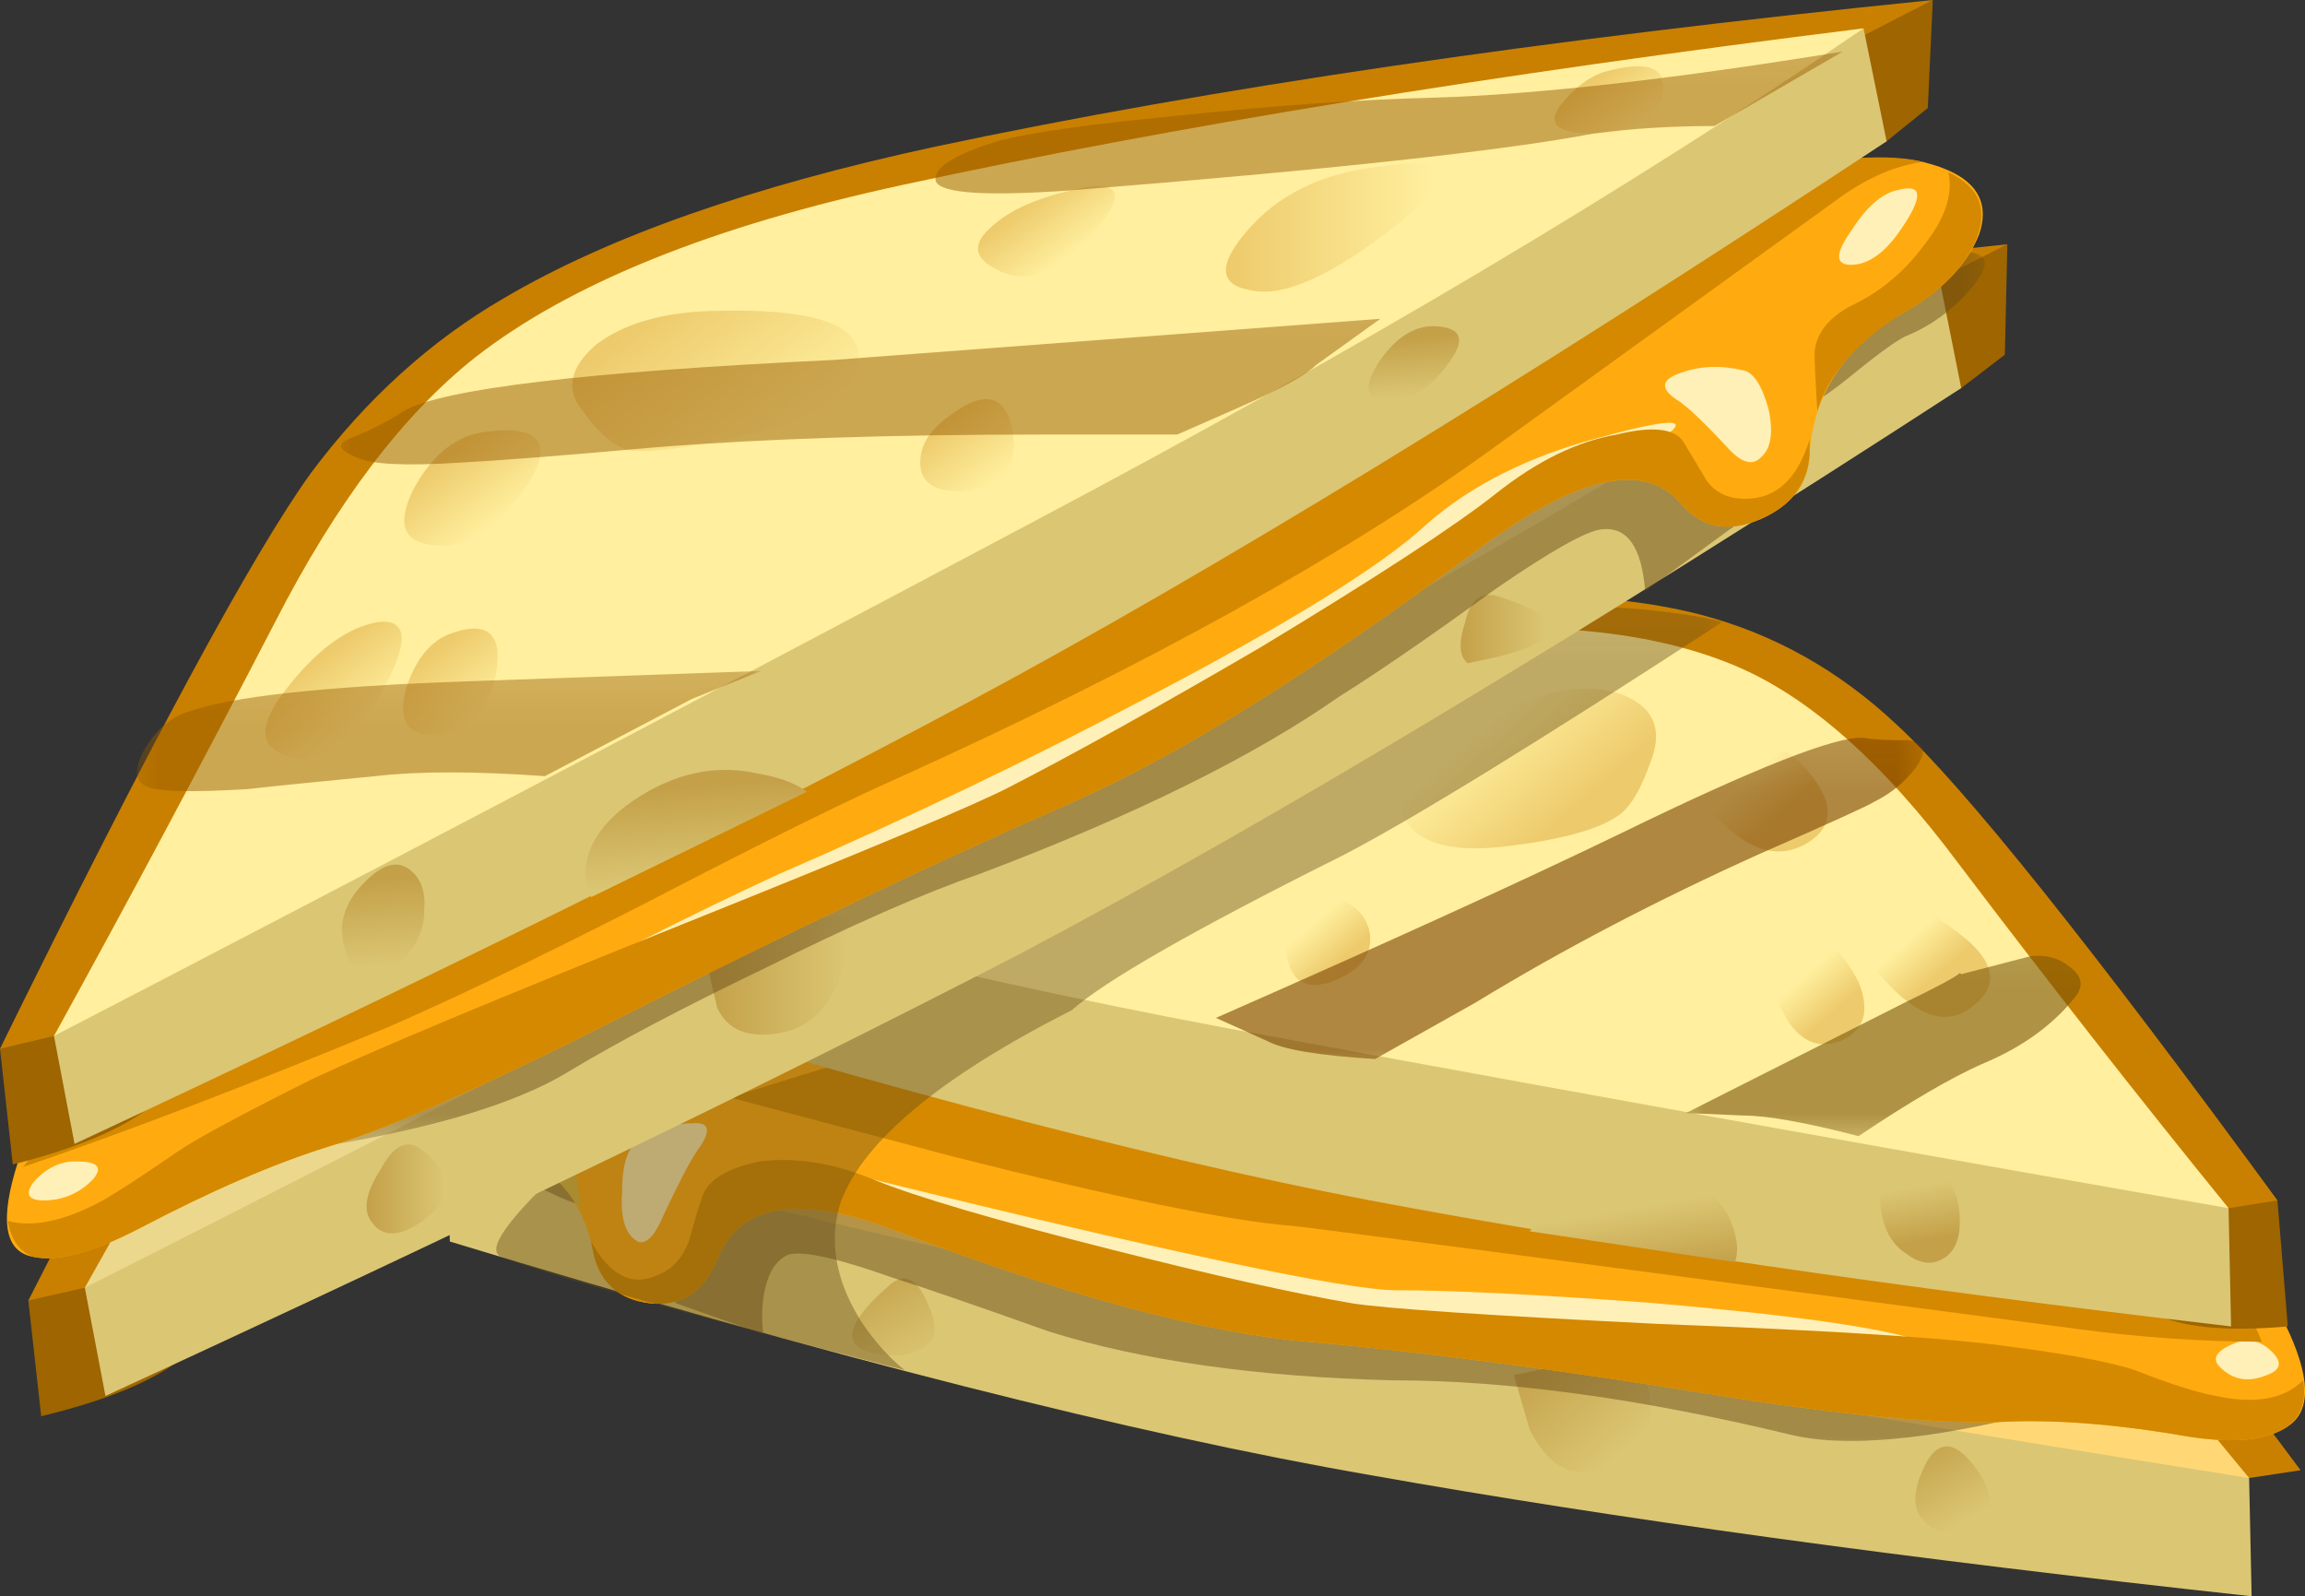 <?xml version="1.0" encoding="UTF-8"?>
<svg version="1.1" viewBox="0 0 44.837 31.05" xml:space="preserve" xmlns="http://www.w3.org/2000/svg">
  <rect x="0" y="0" width="44.837" height="31.05" fill="#333333" stroke="none"/>
  <defs>
    <linearGradient id="aa" x1="43.286" x2="45.035" y1="-17.562" y2="-17.562" gradientTransform="matrix(.412 -.686 -.686 -.412 0 24.84)" gradientUnits="userSpaceOnUse">
      <stop stop-color="#c4a149" offset="0"/>
      <stop stop-color="#dbc674" offset="1"/>
    </linearGradient>
    <linearGradient id="y" x1="39.391" x2="42.048" y1="-5.212" y2="-5.212" gradientTransform="matrix(.527 -.602 -.602 -.527 -0 24.84)" gradientUnits="userSpaceOnUse">
      <stop stop-color="#c4a149" offset="0"/>
      <stop stop-color="#dbc674" offset="1"/>
    </linearGradient>
    <linearGradient id="s" x1="29.767" x2="31.848" y1="-2.838" y2="-2.838" gradientTransform="matrix(.384 -.702 -.702 -.384 2.1e-5 24.84)" gradientUnits="userSpaceOnUse">
      <stop stop-color="#c4a149" offset="0"/>
      <stop stop-color="#dbc674" offset="1"/>
    </linearGradient>
    <clipPath id="av">
      <path d="m6 1.84h26v7h-26v-7z"/>
    </clipPath>
    <mask id="d">
      
        <g clip-path="url(#av)">
          <path d="m6 1.84h26v7h-26v-7z" fill-opacity=".488"/>
        </g>
      
    </mask>
    <clipPath id="al">
      <path d="m6 1.84h26v7h-26v-7z"/>
    </clipPath>
    <clipPath id="ak">
      <path d="m6 2h26v7h-26v-7z"/>
    </clipPath>
    <linearGradient id="aj" x1="-37.334" x2="-34.575" y1="-5.064" y2="-5.064" gradientTransform="matrix(-.761 .246 .697 .615 0 24.84)" gradientUnits="userSpaceOnUse">
      <stop stop-color="#edca6b" offset="0"/>
      <stop stop-color="#ffef9e" offset="1"/>
    </linearGradient>
    <linearGradient id="ai" x1="-40.402" x2="-39.272" y1="-4.104" y2="-4.104" gradientTransform="matrix(-.761 .248 .695 .615 -0 24.84)" gradientUnits="userSpaceOnUse">
      <stop stop-color="#edca6b" offset="0"/>
      <stop stop-color="#ffef9e" offset="1"/>
    </linearGradient>
    <linearGradient id="ah" x1="-45.45" x2="-44.398" y1="-6.21" y2="-6.21" gradientTransform="matrix(-.761 .247 .689 .617 -0 24.84)" gradientUnits="userSpaceOnUse">
      <stop stop-color="#edca6b" offset="0"/>
      <stop stop-color="#ffef9e" offset="1"/>
    </linearGradient>
    <linearGradient id="ag" x1="-44.757" x2="-43.681" y1="-7.716" y2="-7.716" gradientTransform="matrix(-.763 .242 .701 .617 -0 24.84)" gradientUnits="userSpaceOnUse">
      <stop stop-color="#edca6b" offset="0"/>
      <stop stop-color="#ffef9e" offset="1"/>
    </linearGradient>
    <linearGradient id="af" x1="-29.424" x2="-28.033" y1="-9.761" y2="-9.761" gradientTransform="matrix(-.762 .244 .694 .618 0 24.84)" gradientUnits="userSpaceOnUse">
      <stop stop-color="#c2af67" offset="0"/>
      <stop stop-color="#ebd88d" offset="1"/>
    </linearGradient>
    <linearGradient id="ae" x1="-31.365" x2="-30.368" y1="-6.688" y2="-6.688" gradientTransform="matrix(-.763 .241 .695 .619 -1.2207e-6 24.84)" gradientUnits="userSpaceOnUse">
      <stop stop-color="#c2af67" offset="0"/>
      <stop stop-color="#ebd88d" offset="1"/>
    </linearGradient>
    <linearGradient id="ad" x1="-24.758" x2="-23.81" y1="-10.866" y2="-10.866" gradientTransform="matrix(-.759 .253 .691 .613 -9.0149e-5 24.839)" gradientUnits="userSpaceOnUse">
      <stop stop-color="#c2af67" offset="0"/>
      <stop stop-color="#ebd88d" offset="1"/>
    </linearGradient>
    <linearGradient id="ac" x1="-36.373" x2="-35.321" y1="-9.45" y2="-9.45" gradientTransform="matrix(-.761 .247 .7 .614 -0 24.84)" gradientUnits="userSpaceOnUse">
      <stop stop-color="#edca6b" offset="0"/>
      <stop stop-color="#ffef9e" offset="1"/>
    </linearGradient>
    <linearGradient id="ab" x1="-34.617" x2="-33.391" y1="14.062" y2="14.062" gradientTransform="matrix(-.506 .62 .905 .157 1.5993e-5 24.84)" gradientUnits="userSpaceOnUse">
      <stop stop-color="#c4a149" offset="0"/>
      <stop stop-color="#dbc674" offset="1"/>
    </linearGradient>
    <linearGradient id="z" x1="-34.741" x2="-33.163" y1="8.651" y2="8.651" gradientTransform="matrix(-.52 .608 .921 .154 9.2715e-5 24.84)" gradientUnits="userSpaceOnUse">
      <stop stop-color="#c4a149" offset="0"/>
      <stop stop-color="#dbc674" offset="1"/>
    </linearGradient>
    <clipPath id="bk">
      <path d="m7 2.84h20v13h-20v-13z"/>
    </clipPath>
    <mask id="i">
      
        <g clip-path="url(#bk)">
          <path d="m7 2.84h20v13h-20v-13z" fill-opacity=".422"/>
        </g>
      
    </mask>
    <clipPath id="bj">
      <path d="m7 2.84h20v13h-20v-13z"/>
    </clipPath>
    <clipPath id="bi">
      <path d="m7 3h20v13h-20v-13z"/>
    </clipPath>
    <clipPath id="bh">
      <path d="m26 6.84h7v4h-7v-4z"/>
    </clipPath>
    <mask id="h">
      
        <g clip-path="url(#bh)">
          <path d="m26 6.84h7v4h-7v-4z" fill-opacity=".59"/>
        </g>
      
    </mask>
    <clipPath id="bg">
      <path d="m26 6.84h7v4h-7v-4z"/>
    </clipPath>
    <clipPath id="bf">
      <path d="m26 7h7v4h-7v-4z"/>
    </clipPath>
    <clipPath id="be">
      <path d="m18 7.84h12v6h-12v-6z"/>
    </clipPath>
    <mask id="g">
      
        <g clip-path="url(#be)">
          <path d="m18 7.84h12v6h-12v-6z" fill-opacity=".59"/>
        </g>
      
    </mask>
    <clipPath id="bd">
      <path d="m18 7.84h12v6h-12v-6z"/>
    </clipPath>
    <clipPath id="bc">
      <path d="m18 8h12v6h-12v-6z"/>
    </clipPath>
    <clipPath id="bb">
      <path d="m14 12.84h10v5h-10v-5z"/>
    </clipPath>
    <mask id="f">
      
        <g clip-path="url(#bb)">
          <path d="m14 12.84h10v5h-10v-5z" fill-opacity=".59"/>
        </g>
      
    </mask>
    <clipPath id="ba">
      <path d="m14 12.84h10v5h-10v-5z"/>
    </clipPath>
    <clipPath id="az">
      <path d="m14 13h10v5h-10v-5z"/>
    </clipPath>
    <linearGradient id="x" x1="7.15" x2="8.65" y1="23.127" y2="23.127" gradientTransform="matrix(.8 0 0 -.8 -1.2207e-6 24.84)" gradientUnits="userSpaceOnUse">
      <stop stop-color="#c4a149" offset="0"/>
      <stop stop-color="#dbc674" offset="1"/>
    </linearGradient>
    <linearGradient id="w" x1="13.788" x2="16.513" y1="18.964" y2="18.964" gradientTransform="matrix(.8 0 0 -.8 -1.2207e-6 24.84)" gradientUnits="userSpaceOnUse">
      <stop stop-color="#c4a149" offset="0"/>
      <stop stop-color="#dbc674" offset="1"/>
    </linearGradient>
    <linearGradient id="v" x1="28.411" x2="30.086" y1="12.236" y2="12.236" gradientTransform="matrix(.8 0 0 -.8 -1.2207e-6 24.84)" gradientUnits="userSpaceOnUse">
      <stop stop-color="#c4a149" offset="0"/>
      <stop stop-color="#dbc674" offset="1"/>
    </linearGradient>
    <clipPath id="ay">
      <path d="m4 6.84h27v15h-27v-15z"/>
    </clipPath>
    <mask id="e">
      
        <g clip-path="url(#ay)">
          <path d="m4 6.84h27v15h-27v-15z" fill-opacity=".488"/>
        </g>
      
    </mask>
    <clipPath id="ax">
      <path d="m4 6.84h27v15h-27v-15z"/>
    </clipPath>
    <clipPath id="aw">
      <path d="m4 7h27v15h-27v-15z"/>
    </clipPath>
    <linearGradient id="u" x1="12.389" x2="15.894" y1="-6.935" y2="-6.935" gradientTransform="matrix(.474 -.645 -.645 -.474 -0 24.84)" gradientUnits="userSpaceOnUse">
      <stop stop-color="#edca6b" offset="0"/>
      <stop stop-color="#ffef9e" offset="1"/>
    </linearGradient>
    <linearGradient id="t" x1="12.308" x2="13.933" y1="-1.672" y2="-1.672" gradientTransform="matrix(.48 -.64 -.64 -.48 0 24.84)" gradientUnits="userSpaceOnUse">
      <stop stop-color="#edca6b" offset="0"/>
      <stop stop-color="#ffef9e" offset="1"/>
    </linearGradient>
    <linearGradient id="r" x1="13.971" x2="15.526" y1="2.718" y2="2.718" gradientTransform="matrix(.476 -.643 -.643 -.476 8.1176e-5 24.84)" gradientUnits="userSpaceOnUse">
      <stop stop-color="#edca6b" offset="0"/>
      <stop stop-color="#ffef9e" offset="1"/>
    </linearGradient>
    <linearGradient id="q" x1="15.168" x2="16.758" y1=".891" y2=".891" gradientTransform="matrix(.478 -.642 -.642 -.478 -4.2849e-5 24.84)" gradientUnits="userSpaceOnUse">
      <stop stop-color="#edca6b" offset="0"/>
      <stop stop-color="#ffef9e" offset="1"/>
    </linearGradient>
    <linearGradient id="p" x1="23.837" x2="27.862" y1="4.428" y2="4.428" gradientTransform="matrix(.8 0 0 -.8 -1.2207e-6 24.84)" gradientUnits="userSpaceOnUse">
      <stop stop-color="#edca6b" offset="0"/>
      <stop stop-color="#ffef9e" offset="1"/>
    </linearGradient>
    <linearGradient id="o" x1="15.042" x2="16.348" y1="-13.799" y2="-13.799" gradientTransform="matrix(.475 -.644 -.644 -.475 0 24.84)" gradientUnits="userSpaceOnUse">
      <stop stop-color="#edca6b" offset="0"/>
      <stop stop-color="#ffef9e" offset="1"/>
    </linearGradient>
    <linearGradient id="n" x1="19.532" x2="20.802" y1="-24.102" y2="-24.102" gradientTransform="matrix(.472 -.646 -.646 -.472 0 24.84)" gradientUnits="userSpaceOnUse">
      <stop stop-color="#edca6b" offset="0"/>
      <stop stop-color="#ffef9e" offset="1"/>
    </linearGradient>
    <linearGradient id="m" x1="17.6" x2="19.1" y1="-9.831" y2="-9.831" gradientTransform="matrix(.48 -.64 -.64 -.48 -8.1472e-5 24.84)" gradientUnits="userSpaceOnUse">
      <stop stop-color="#edca6b" offset="0"/>
      <stop stop-color="#ffef9e" offset="1"/>
    </linearGradient>
    <linearGradient id="l" x1="17.615" x2="19.294" y1="-6.106" y2="-6.106" gradientTransform="matrix(.06 -.798 -.798 -.06 0 24.84)" gradientUnits="userSpaceOnUse">
      <stop stop-color="#c4a149" offset="0"/>
      <stop stop-color="#dbc674" offset="1"/>
    </linearGradient>
    <linearGradient id="k" x1="16.364" x2="18.22" y1="-12.188" y2="-12.188" gradientTransform="matrix(.065 -.797 -.797 -.065 0 24.84)" gradientUnits="userSpaceOnUse">
      <stop stop-color="#c4a149" offset="0"/>
      <stop stop-color="#dbc674" offset="1"/>
    </linearGradient>
    <linearGradient id="j" x1="8.992" x2="10.122" y1="-26.768" y2="-26.768" gradientTransform="matrix(.071 -.797 -.797 -.071 -0 24.84)" gradientUnits="userSpaceOnUse">
      <stop stop-color="#c4a149" offset="0"/>
      <stop stop-color="#dbc674" offset="1"/>
    </linearGradient>
    <clipPath id="au">
      <path d="m2 11.84h10v3h-10v-3z"/>
    </clipPath>
    <mask id="c">
      
        <g clip-path="url(#au)">
          <path d="m2 11.84h10v3h-10v-3z" fill-opacity=".488"/>
        </g>
      
    </mask>
    <clipPath id="at">
      <path d="m2 11.84h10v3h-10v-3z"/>
    </clipPath>
    <clipPath id="as">
      <path d="m2 12h10v3h-10v-3z"/>
    </clipPath>
    <clipPath id="ar">
      <path d="m5 16.84h17v4h-17v-4z"/>
    </clipPath>
    <mask id="b">
      
        <g clip-path="url(#ar)">
          <path d="m5 16.84h17v4h-17v-4z" fill-opacity=".488"/>
        </g>
      
    </mask>
    <clipPath id="aq">
      <path d="m5 16.84h17v4h-17v-4z"/>
    </clipPath>
    <clipPath id="ap">
      <path d="m5 17h17v4h-17v-4z"/>
    </clipPath>
    <clipPath id="ao">
      <path d="m14 20.84h15v4h-15v-4z"/>
    </clipPath>
    <mask id="a">
      
        <g clip-path="url(#ao)">
          <path d="m14 20.84h15v4h-15v-4z" fill-opacity=".488"/>
        </g>
      
    </mask>
    <clipPath id="an">
      <path d="m14 20.84h15v4h-15v-4z"/>
    </clipPath>
    <clipPath id="am">
      <path d="m14 21h15v4h-15v-4z"/>
    </clipPath>
  </defs>
  <g transform="matrix(1.25,0,0,-1.25,0,31.05)">
    
      <path d="m35.801 1.961-0.801-0.121-8.641 2.48-18.597 2.801-1.801 0.399c5.519 1.652 10.25 2.8 14.199 3.441 2.668 0.426 4.813 0.453 6.442 0.078 1.171-0.293 2.226-0.863 3.16-1.719 1.066-0.933 3.078-3.386 6.039-7.359z" fill="#c98000" fill-rule="evenodd"/>
      <path d="m35.039 0c-5.387 0.586-9.945 1.215-13.68 1.879-3.707 0.641-8.492 1.856-14.359 3.641l-0.039 1.961 16.16 1.64 11.879-7.281 0.039-1.84z" fill="#dbc674" fill-rule="evenodd"/>
      <path d="m6.961 7.481c5.305 1.414 9.906 2.425 13.801 3.039 2.718 0.453 4.851 0.359 6.398-0.282 1.172-0.476 2.36-1.503 3.559-3.078 1.441-1.84 2.867-3.613 4.281-5.32-4.535 0.719-9.547 1.559-15.039 2.52-4.961 0.878-9.293 1.921-13 3.121z" fill="#ffd875" fill-rule="evenodd"/>
      
        
          
            <path d="m30 2.121c0.188 0.293 0.414 0.282 0.68-0.043 0.265-0.316 0.347-0.613 0.242-0.879-0.133-0.32-0.402-0.371-0.801-0.16-0.375 0.188-0.414 0.547-0.121 1.082z" fill="url(#aa)" fill-rule="evenodd"/>
          
        
      
      
        
          
            <path d="m25.641 3.281c0.16-0.718-0.106-1.16-0.801-1.32-0.426-0.109-0.774 0.106-1.039 0.641l-0.242 0.84 0.961 0.199c0.64 0.078 1.015-0.039 1.121-0.36z" fill="url(#y)" fill-rule="evenodd"/>
          
        
      
      
        
          
            <path d="m13.84 4.84c0.215 0.188 0.398 0.121 0.558-0.199 0.161-0.321 0.188-0.547 0.082-0.68-0.187-0.215-0.507-0.269-0.96-0.16-0.426 0.133-0.321 0.48 0.32 1.039z" fill="url(#s)" fill-rule="evenodd"/>
          
        
      
      
        <g mask="url(#d)">
          
            <g clip-path="url(#al)">
              <g transform="translate(0 -.16)">
                
                  <g clip-path="url(#ak)">
                    
                      <path d="m31.801 3.039c-1.785-0.453-3.106-0.574-3.961-0.359-2.32 0.558-4.375 0.84-6.16 0.84-2.133 0.054-3.918 0.308-5.36 0.761-1.121 0.399-1.933 0.68-2.441 0.84-0.824 0.293-1.359 0.414-1.598 0.359-0.215-0.082-0.347-0.308-0.402-0.679-0.024-0.188-0.024-0.375 0-0.563l-1.359 0.481-0.282 0.441c-0.293 0.801-0.586 1.16-0.879 1.078-0.16-0.05-0.425 0.016-0.8 0.203-0.454 0.211-0.774 0.332-0.957 0.36-0.375 0.054-0.723 0.199-1.043 0.437-0.321 0.27-0.305 0.469 0.043 0.602 0.398 0.187 1.851 0.293 4.359 0.32 2.586 0.028 5.078-0.055 7.48-0.238 2.024-0.16 4.852-1.016 8.481-2.563 1.84-0.8 3.465-1.574 4.879-2.32z" fill="#664b16" fill-rule="evenodd"/>
                    
                  </g>
                
              </g>
            </g>
          
        </g>
      
      <path d="m34.078 2.481c-1.066 0.187-2 0.265-2.797 0.238-0.906-0.051-2.32 0.066-4.242 0.359-2.641 0.43-4.867 0.723-6.68 0.883-1.597 0.133-3.734 0.707-6.398 1.719-1.52 0.586-2.453 0.441-2.801-0.442-0.215-0.503-0.558-0.73-1.039-0.679-0.48 0.054-0.773 0.308-0.883 0.761-0.16 0.907-0.703 1.481-1.636 1.719-0.614 0.133-1.043 0.414-1.282 0.84-0.265 0.508-0.082 1 0.559 1.481 1.148 0.851 5.094 1.492 11.84 1.918 6.402 0.429 10.015 0.468 10.84 0.121 0.347-0.133 1.203-1.133 2.562-3 1.387-1.84 2.156-2.786 2.317-2.84 0.347-0.133 0.722-0.574 1.121-1.321 0.402-0.824 0.414-1.359 0.039-1.597-0.317-0.215-0.825-0.266-1.52-0.16z" fill="#ffab0f" fill-rule="evenodd"/>
      <path d="m14.238 5.879c-0.238 0.16-0.426 0.309-0.558 0.441l-0.078 0.161c4.664-1.149 7.371-1.719 8.117-1.719 0.883 0 2.215-0.067 4-0.199 2.187-0.188 3.59-0.387 4.203-0.602 0.691-0.242 0.68-0.441-0.043-0.601-0.691-0.133-1.481-0.133-2.359 0l-9.079 1.32-2.281 0.68c-0.879 0.082-1.519 0.253-1.922 0.519z" fill="#fff0b8" fill-rule="evenodd"/>
      <path d="m34.078 2.481c-1.066 0.187-2 0.265-2.797 0.238-0.906-0.051-2.32 0.066-4.242 0.359-2.641 0.43-4.867 0.723-6.68 0.883-1.597 0.133-3.734 0.707-6.398 1.719-1.52 0.586-2.453 0.441-2.801-0.442-0.215-0.503-0.558-0.73-1.039-0.679-0.48 0.054-0.773 0.308-0.883 0.761l-0.039 0.2c0.293-0.535 0.641-0.707 1.039-0.52 0.215 0.078 0.375 0.254 0.481 0.52 0.082 0.293 0.148 0.519 0.203 0.679 0.078 0.266 0.371 0.454 0.879 0.563 0.558 0.078 1.16-0.016 1.801-0.281 0.664-0.27 1.89-0.629 3.679-1.082 1.574-0.399 2.824-0.68 3.758-0.84 0.508-0.082 2.094-0.188 4.762-0.321 2.773-0.105 4.613-0.226 5.519-0.359 1.012-0.133 1.68-0.266 2-0.398 0.481-0.188 0.868-0.309 1.16-0.364 0.614-0.132 1.067-0.05 1.36 0.243 0.051-0.321-0.028-0.559-0.242-0.719-0.317-0.215-0.825-0.266-1.52-0.16z" fill="#d48900" fill-rule="evenodd"/>
      <path d="m8.238 7.442c0.348-0.055 0.563-0.227 0.641-0.524 0.055-0.156 0.109-0.465 0.16-0.918-0.293 0.508-0.773 0.852-1.437 1.039-0.536 0.11-0.934 0.348-1.204 0.723-0.293 0.426-0.253 0.851 0.122 1.277 0-0.371 0.187-0.719 0.558-1.039 0.348-0.32 0.734-0.508 1.16-0.558z" fill="#dbbb46" fill-rule="evenodd"/>
      <path d="m9.922 7.078c0.293 0.188 0.57 0.282 0.84 0.282 0.293 0.027 0.316-0.118 0.078-0.442-0.106-0.156-0.281-0.492-0.52-1-0.132-0.316-0.265-0.449-0.398-0.398-0.188 0.109-0.27 0.359-0.242 0.761 0 0.426 0.082 0.692 0.242 0.797z" fill="#fff0b8" fill-rule="evenodd"/>
      <path d="m7.281 9.039c0.239 0.055 0.492-0.066 0.758-0.359 0.293-0.266 0.32-0.453 0.082-0.559-0.242-0.109-0.519 0.012-0.84 0.36-0.32 0.32-0.32 0.507 0 0.558z" fill="#fff0b8" fill-rule="evenodd"/>
      <path d="m34.84 3.961c0.187 0.051 0.359 0 0.519-0.16 0.161-0.16 0.133-0.281-0.082-0.359-0.265-0.11-0.492-0.082-0.679 0.078-0.211 0.16-0.133 0.308 0.242 0.441z" fill="#fff0b8" fill-rule="evenodd"/>
      <path d="m34.801 4.879 0.398-0.918c-0.933 0-1.89 0.067-2.879 0.199-8.054 1.067-12.121 1.602-12.199 1.602-0.988 0.078-2.746 0.437-5.281 1.078l-3.481 0.922 5.801 1.797 17.641-4.68z" fill="#d48900" fill-rule="evenodd"/>
      <path d="m33.602 4.36c-0.454 0.187-6.641 1.507-18.563 3.96l-7.719 1.559-0.718 0.281-0.364 1.762 18.121-0.961 3.52-1.121 7.562-3.68 0.161-1.961c-0.883-0.078-1.547-0.027-2 0.161z" fill="#9e6500" fill-rule="evenodd"/>
      <path d="m35.441 6.16-0.761-0.121-8.481 2.52-19.961 3.359c5.414 1.602 10.055 2.707 13.922 3.32 2.613 0.43 4.707 0.442 6.281 0.043 1.145-0.296 2.172-0.867 3.079-1.722 1.039-0.957 3.015-3.426 5.921-7.399z" fill="#c98000" fill-rule="evenodd"/>
      <path d="m34.719 4.199c-5.254 0.614-9.719 1.266-13.399 1.961-3.625 0.692-8.293 1.934-14 3.719l-0.082 1.961 15.801 1.559 11.641-7.36 0.039-1.84z" fill="#dbc674" fill-rule="evenodd"/>
      <path d="m7.238 11.84c5.176 1.387 9.668 2.387 13.481 3 2.668 0.398 4.761 0.281 6.281-0.359 1.148-0.481 2.309-1.508 3.48-3.082 1.415-1.868 2.813-3.653 4.2-5.36-4.453 0.774-9.36 1.653-14.719 2.641-4.856 0.879-9.094 1.933-12.723 3.16z" fill="#ffef9e" fill-rule="evenodd"/>
      
        
          
            <path d="m23.68 13.918c0.668 0.242 1.215 0.27 1.64 0.082 0.399-0.187 0.535-0.492 0.399-0.922-0.16-0.476-0.332-0.785-0.52-0.918-0.293-0.215-0.851-0.375-1.679-0.48-0.985-0.133-1.559 0.055-1.719 0.558-0.133 0.563 0.492 1.122 1.879 1.68z" fill="url(#aj)" fill-rule="evenodd"/>
          
        
      
      
        
          
            <path d="m27.078 13.238c0.43 0.11 0.801-0.05 1.121-0.476 0.348-0.453 0.321-0.801-0.078-1.043-0.453-0.266-0.933-0.117-1.441 0.441-0.508 0.535-0.375 0.895 0.398 1.078z" fill="url(#ai)" fill-rule="evenodd"/>
          
        
      
      
        
          
            <path d="m29.121 10.801c0.399 0.078 0.852-0.082 1.359-0.481 0.559-0.425 0.641-0.8 0.239-1.121-0.399-0.347-0.879-0.199-1.438 0.442-0.562 0.664-0.613 1.051-0.16 1.16z" fill="url(#ah)" fill-rule="evenodd"/>
          
        
      
      
        
          
            <path d="m28.199 10.199c0.266 0 0.508-0.214 0.723-0.64 0.183-0.453 0.09-0.758-0.281-0.918-0.43-0.16-0.762 0.066-1 0.679-0.215 0.614-0.028 0.907 0.558 0.879z" fill="url(#ag)" fill-rule="evenodd"/>
          
        
      
      
        
          
            <path d="m14.281 12.399c0.774 0.187 1.426 0.093 1.957-0.278 0.508-0.375 0.535-0.707 0.082-1s-1.175-0.215-2.16 0.239c-0.988 0.425-0.945 0.773 0.121 1.039z" fill="url(#af)" fill-rule="evenodd"/>
          
        
      
      
        
          
            <path d="m18.48 13.762c0.508 0.051 0.907 0 1.2-0.16 0.32-0.16 0.32-0.414 0-0.762-0.375-0.348-0.84-0.293-1.399 0.16-0.562 0.426-0.496 0.68 0.199 0.762z" fill="url(#ae)" fill-rule="evenodd"/>
          
        
      
      
        
          
            <path d="m10.879 12.641c0.988-0.348 1.109-0.668 0.359-0.961-0.558-0.238-0.918-0.145-1.078 0.281-0.133 0.399 0.106 0.625 0.719 0.68z" fill="url(#ad)" fill-rule="evenodd"/>
          
        
      
      
        
          
            <path d="m20.801 10.879c0.32-0.133 0.492-0.332 0.519-0.598 0.028-0.32-0.175-0.562-0.601-0.718-0.481-0.164-0.719 0.078-0.719 0.718 0 0.614 0.266 0.813 0.801 0.598z" fill="url(#ac)" fill-rule="evenodd"/>
          
        
      
      
        
          
            <path d="m30.48 6.078c0.055-0.398-0.015-0.664-0.199-0.797-0.187-0.132-0.386-0.121-0.601 0.039-0.215 0.133-0.348 0.348-0.399 0.641-0.054 0.293-0.015 0.547 0.117 0.758 0.137 0.187 0.336 0.199 0.602 0.043 0.266-0.16 0.426-0.387 0.48-0.684z" fill="url(#ab)" fill-rule="evenodd"/>
          
        
      
      
        
          
            <path d="m27 5.199-3.199 0.481 0.597 0.558c0.481 0.375 1 0.497 1.563 0.364 0.531-0.16 0.867-0.442 1-0.84 0.078-0.215 0.094-0.402 0.039-0.563z" fill="url(#z)" fill-rule="evenodd"/>
          
        
      
      
        <g mask="url(#i)">
          
            <g clip-path="url(#bj)">
              <g transform="translate(0 -.16)">
                
                  <g clip-path="url(#bi)">
                    
                      <path d="m26.801 15.32c-2.906-1.894-4.883-3.105-5.922-3.64-2.293-1.145-3.691-1.946-4.199-2.399-2.055-1.043-3.254-2.043-3.602-3-0.183-0.586-0.078-1.203 0.32-1.84 0.215-0.32 0.442-0.574 0.68-0.761-3.332 0.855-5.426 1.441-6.277 1.761-0.508 0.211 1.453 2.012 5.879 5.399 2.238 1.707 4.519 3.387 6.84 5.039l5-0.359c0.585-0.055 1.015-0.122 1.281-0.2z" fill="#664b16" fill-rule="evenodd"/>
                    
                  </g>
                
              </g>
            </g>
          
        </g>
      
      
        <g mask="url(#h)">
          
            <g clip-path="url(#bg)">
              <g transform="translate(0 -.16)">
                
                  <g clip-path="url(#bf)">
                    
                      <path d="m32.32 9.52c-0.347-0.454-0.84-0.813-1.48-1.079-0.481-0.214-1.121-0.586-1.918-1.121-0.828 0.215-1.43 0.321-1.801 0.321l-0.883 0.039 3.403 1.718c0.492 0.239 0.781 0.391 0.859 0.461l0.02-0.019 1.082 0.281c0.238 0.024 0.437-0.027 0.597-0.16 0.188-0.133 0.227-0.281 0.121-0.441z" fill="#785307" fill-rule="evenodd"/>
                    
                  </g>
                
              </g>
            </g>
          
        </g>
      
      
        <g mask="url(#g)">
          
            <g clip-path="url(#bd)">
              <g transform="translate(0 -.16)">
                
                  <g clip-path="url(#bc)">
                    
                      <path d="m29.801 13.039c-0.16-0.211-0.375-0.387-0.641-0.519-0.082-0.055-0.668-0.321-1.762-0.801-1.597-0.719-3.078-1.492-4.437-2.321l-1.563-0.878c-0.878 0.054-1.437 0.148-1.679 0.281l-0.797 0.359c2.613 1.149 4.719 2.106 6.316 2.879 2.082 1.016 3.336 1.508 3.762 1.481 0.133-0.028 0.375-0.04 0.719-0.04 0.242-0.054 0.269-0.199 0.082-0.441z" fill="#784000" fill-rule="evenodd"/>
                    
                  </g>
                
              </g>
            </g>
          
        </g>
      
      
        <g mask="url(#f)">
          
            <g clip-path="url(#ba)">
              <g transform="translate(0 -.16)">
                
                  <g clip-path="url(#az)">
                    
                      <path d="m23.16 17.559c0.426 0.054 0.668 0 0.719-0.161 0.027-0.21-0.453-0.543-1.438-1-3.121-1.332-4.961-2.078-5.519-2.238-0.402-0.133-0.828-0.332-1.281-0.601l-1.442 0.402c1.789 0.586 3.227 1.16 4.321 1.719 0.828 0.425 1.718 0.84 2.679 1.242 0.989 0.371 1.641 0.586 1.961 0.637z" fill="#785307" fill-rule="evenodd"/>
                    
                  </g>
                
              </g>
            </g>
          
        </g>
      
      <path d="m31.199 19.32-0.679-0.519-27.719-15.121c-0.453-0.348-1.176-0.641-2.16-0.879l-0.2 1.801 7.559 6.238 3.641 2.359 19.597 7.84-0.039-1.719z" fill="#9e6500" fill-rule="evenodd"/>
      <path d="m10.078 10.32-8.758-5.519-0.879-0.199c2.399 4.718 4.067 7.703 5 8.957 0.879 1.148 1.907 2.054 3.079 2.722 1.652 0.957 3.949 1.758 6.878 2.399 4.348 0.933 9.629 1.719 15.84 2.359l-21.16-10.719z" fill="#c98000" fill-rule="evenodd"/>
      <path d="m12.559 15.879 17.601 4.723 0.36-1.801c-5.918-3.84-10.801-6.773-14.641-8.801-3.867-2-8.613-4.293-14.238-6.883l-0.321 1.684 11.239 11.078z" fill="#dbc674" fill-rule="evenodd"/>
      <path d="m30.16 20.602c-3.707-2.508-8.121-5.094-13.238-7.762-5.707-2.988-10.91-5.668-15.602-8.039 1.172 2.078 2.348 4.227 3.52 6.437 0.988 1.868 2.066 3.243 3.238 4.122 1.496 1.175 3.75 2.082 6.762 2.718 4.293 0.934 9.398 1.774 15.32 2.524z" fill="#ebd88d" fill-rule="evenodd"/>
      
        
          
            <path d="m6.602 6.918c0.425-0.344 0.453-0.68 0.078-1-0.399-0.316-0.692-0.359-0.879-0.117-0.16 0.184-0.121 0.465 0.121 0.84 0.211 0.398 0.437 0.492 0.68 0.277z" fill="url(#x)" fill-rule="evenodd"/>
          
        
      
      
        
          
            <path d="m11.039 9.68c0.055 0.32 0.441 0.574 1.16 0.762 0.348 0.078 0.696 0.132 1.039 0.16l-0.117-0.84c-0.187-0.59-0.519-0.922-1-1-0.48-0.082-0.801 0.051-0.961 0.398l-0.121 0.52z" fill="url(#w)" fill-rule="evenodd"/>
          
        
      
      
        
          
            <path d="m23.32 15.559c1.227-0.399 1.067-0.746-0.48-1.039-0.133 0.105-0.145 0.32-0.039 0.64 0.078 0.348 0.254 0.481 0.519 0.399z" fill="url(#v)" fill-rule="evenodd"/>
          
        
      
      
        <g mask="url(#e)">
          
            <g clip-path="url(#ax)">
              <g transform="translate(0 -.16)">
                
                  <g clip-path="url(#aw)">
                    
                      <path d="m30.52 21.082c0.425 0 0.48-0.187 0.16-0.562-0.293-0.348-0.641-0.598-1.039-0.758-0.161-0.082-0.469-0.309-0.922-0.68-0.371-0.297-0.653-0.457-0.84-0.48-0.184-0.028-0.359-0.27-0.52-0.723-0.078-0.211-0.144-0.426-0.199-0.641-0.027-0.238-0.105-0.398-0.242-0.476l-1.316-0.961c-0.055 0.691-0.282 1.011-0.684 0.961-0.238-0.028-0.785-0.336-1.637-0.922-1.066-0.774-1.883-1.332-2.441-1.68-1.332-0.933-3.199-1.855-5.602-2.762-0.851-0.293-1.972-0.785-3.359-1.476-1.227-0.59-2.238-1.121-3.039-1.602-0.879-0.535-2.32-0.945-4.32-1.238 1.359 1.223 2.945 2.543 4.761 3.957 3.598 2.828 6.481 4.695 8.637 5.602 2.457 1.066 5.082 2.078 7.883 3.039 2.664 0.933 4.238 1.402 4.719 1.402z" fill="#664b16" fill-rule="evenodd"/>
                    
                  </g>
                
              </g>
            </g>
          
        </g>
      
      <path d="m16.879 19.559c7.309 2.16 11.656 3.082 13.043 2.761 0.769-0.187 1.066-0.558 0.879-1.121-0.188-0.48-0.586-0.894-1.199-1.238-0.911-0.535-1.387-1.266-1.442-2.199-0.027-0.453-0.281-0.789-0.762-1-0.503-0.215-0.918-0.137-1.238 0.238-0.558 0.668-1.601 0.442-3.121-0.68-2.613-1.949-4.785-3.292-6.519-4.039-1.895-0.828-4.215-1.933-6.961-3.32-2-1.016-3.481-1.668-4.438-1.961-0.855-0.265-1.84-0.691-2.961-1.281-0.719-0.371-1.265-0.52-1.64-0.438-0.454 0.079-0.532 0.571-0.239 1.481 0.266 0.851 0.574 1.387 0.918 1.598 0.16 0.109 0.789 1.253 1.879 3.441 1.121 2.215 1.844 3.453 2.16 3.719 0.828 0.64 4.707 1.988 11.641 4.039z" fill="#ffab0f" fill-rule="evenodd"/>
      <path d="m22.199 16.68c0.696 0.613 1.602 1.066 2.723 1.359 1.172 0.321 1.453 0.293 0.84-0.078-3.254-1.84-5.016-2.867-5.282-3.082-0.347-0.293-1.187-0.785-2.519-1.48-1.121-0.614-2.066-1.094-2.84-1.438-3.359-1.629-5.148-2.508-5.359-2.641-0.668-0.425-1.457-0.585-2.364-0.48 1.817 0.988 3.387 1.785 4.723 2.398 1.973 0.856 3.891 1.774 5.758 2.762 2.187 1.145 3.629 2.039 4.32 2.68z" fill="#fff0b8" fill-rule="evenodd"/>
      <path d="m25.16 18.078c0.559 0.137 0.906 0.094 1.039-0.117 0.082-0.133 0.199-0.336 0.36-0.601 0.136-0.188 0.336-0.282 0.601-0.282 0.481 0 0.813 0.309 1 0.922v-0.238c-0.027-0.453-0.281-0.789-0.762-1-0.503-0.215-0.918-0.137-1.238 0.238-0.558 0.668-1.601 0.442-3.121-0.68-2.613-1.949-4.785-3.292-6.519-4.039-1.895-0.828-4.215-1.933-6.961-3.32-2-1.016-3.481-1.668-4.438-1.961-0.855-0.265-1.84-0.691-2.961-1.281-0.719-0.371-1.265-0.52-1.64-0.438-0.215 0.079-0.348 0.266-0.399 0.559 0.399-0.105 0.891 0 1.481 0.32 0.32 0.188 0.703 0.442 1.16 0.758 0.316 0.215 1.011 0.586 2.078 1.121 0.961 0.453 2.906 1.266 5.84 2.442 2.851 1.144 4.535 1.851 5.039 2.117 0.988 0.508 2.281 1.226 3.883 2.16 1.812 1.094 3.039 1.895 3.679 2.402 0.641 0.508 1.266 0.813 1.879 0.918z" fill="#d48900" fill-rule="evenodd"/>
      <path d="m28.801 20.078c0.453 0.215 0.824 0.524 1.121 0.922 0.344 0.426 0.476 0.813 0.398 1.16 0.508-0.242 0.641-0.613 0.399-1.121-0.211-0.426-0.586-0.785-1.117-1.078-0.723-0.453-1.161-0.961-1.321-1.519-0.027 0.425-0.043 0.73-0.043 0.918 0.028 0.293 0.215 0.535 0.563 0.718z" fill="#d48900" fill-rule="evenodd"/>
      <path d="m27.121 19.078c0.16-0.023 0.293-0.226 0.399-0.597 0.082-0.375 0.039-0.629-0.122-0.762-0.132-0.133-0.304-0.078-0.519 0.16-0.348 0.375-0.598 0.613-0.758 0.723-0.293 0.183-0.281 0.332 0.039 0.437 0.293 0.106 0.613 0.121 0.961 0.039z" fill="#fff0b8" fill-rule="evenodd"/>
      <path d="m29.52 21.879c0.375 0.106 0.414-0.066 0.121-0.519-0.27-0.426-0.547-0.641-0.84-0.641-0.242 0-0.242 0.176 0 0.519 0.238 0.375 0.48 0.59 0.719 0.641z" fill="#fff0b8" fill-rule="evenodd"/>
      <path d="m1.078 6.762c0.43 0.023 0.547-0.07 0.363-0.281-0.214-0.215-0.468-0.321-0.761-0.321-0.239 0-0.293 0.094-0.16 0.282 0.16 0.183 0.347 0.293 0.558 0.32z" fill="#fff0b8" fill-rule="evenodd"/>
      <path d="m28.68 21.801-5.481-3.961c-2.293-1.652-5.344-3.348-9.16-5.078-0.851-0.375-2.199-1.043-4.039-2-1.68-0.856-3.012-1.496-4-1.922-2.188-0.906-4.066-1.625-5.641-2.16 1.227 1.574 2.746 2.973 4.563 4.199l8.68 7c2.023 0.641 4.105 1.309 6.238 2 4.32 1.359 6.84 2.121 7.558 2.281 1.176 0.239 2.016 0.293 2.524 0.16-0.402-0.054-0.817-0.226-1.242-0.519z" fill="#d48900" fill-rule="evenodd"/>
      <path d="m29.359 22.641-7.961-4.36c-3.066-1.707-6.16-3.429-9.277-5.16-6.242-3.468-9.508-5.308-9.801-5.519-0.453-0.348-1.16-0.641-2.121-0.883l-0.199 1.801 7.359 6.242 3.563 2.316 19.156 7.762-0.078-1.68-0.641-0.519z" fill="#9e6500" fill-rule="evenodd"/>
      <path d="m9.398 14.238-8.558-5.519-0.84-0.199c2.32 4.718 3.934 7.707 4.84 8.961 0.855 1.144 1.855 2.054 3 2.718 1.629 0.961 3.867 1.746 6.719 2.36 4.269 0.906 9.441 1.668 15.519 2.281l-20.68-10.602z" fill="#c98000" fill-rule="evenodd"/>
      <path d="m11.84 19.801 17.16 4.598 0.359-1.758c-5.785-3.813-10.547-6.723-14.281-8.723-3.785-2.023-8.426-4.316-13.918-6.879l-0.32 1.68 11 11.082z" fill="#dbc674" fill-rule="evenodd"/>
      <path d="m29 24.399c-3.625-2.481-7.934-5.039-12.922-7.68-5.57-2.957-10.652-5.625-15.238-8 1.148 2.082 2.293 4.226 3.441 6.441 0.957 1.868 2 3.239 3.117 4.121 1.469 1.145 3.68 2.039 6.641 2.68 4.188 0.906 9.176 1.719 14.961 2.438z" fill="#ffef9e" fill-rule="evenodd"/>
      
        
          
            <path d="m11.039 20c1.602 0.051 2.375-0.199 2.32-0.762-0.027-0.531-0.597-0.918-1.718-1.16-0.907-0.211-1.536-0.293-1.879-0.238-0.242 0.078-0.481 0.293-0.723 0.641-0.238 0.32-0.16 0.652 0.242 1 0.426 0.32 1.012 0.492 1.758 0.519z" fill="url(#u)" fill-rule="evenodd"/>
          
        
      
      
        
          
            <path d="m7.559 18.121c0.855 0.106 1.066-0.176 0.64-0.84-0.453-0.695-0.945-1-1.48-0.921-0.453 0.054-0.547 0.347-0.278 0.878 0.293 0.536 0.664 0.829 1.118 0.883z" fill="url(#t)" fill-rule="evenodd"/>
          
        
      
      
        
          
            <path d="m5.879 15.16c0.48 0.055 0.496-0.32 0.043-1.121-0.481-0.801-0.961-1.121-1.442-0.961-0.48 0.137-0.468 0.508 0.04 1.121 0.453 0.563 0.906 0.879 1.359 0.961z" fill="url(#r)" fill-rule="evenodd"/>
          
        
      
      
        
          
            <path d="m6.961 14.961c0.613 0.238 0.867 0.039 0.758-0.601-0.133-0.641-0.453-0.961-0.957-0.961-0.43 0-0.574 0.242-0.442 0.722 0.133 0.426 0.348 0.707 0.641 0.84z" fill="url(#q)" fill-rule="evenodd"/>
          
        
      
      
        
          
            <path d="m21.398 22.238c1.204 0.188 1.321-0.105 0.364-0.878-1.016-0.801-1.774-1.145-2.282-1.04-0.507 0.079-0.535 0.387-0.082 0.918 0.481 0.563 1.149 0.895 2 1z" fill="url(#p)" fill-rule="evenodd"/>
          
        
      
      
        
          
            <path d="m16.68 21.879c0.746 0.188 0.867-0.027 0.359-0.641-0.504-0.613-0.984-0.824-1.437-0.636-0.43 0.183-0.497 0.41-0.204 0.679 0.27 0.266 0.696 0.465 1.282 0.598z" fill="url(#o)" fill-rule="evenodd"/>
          
        
      
      
        
          
            <path d="m24.961 23.719c0.664 0.187 0.973 0.082 0.918-0.32-0.078-0.426-0.438-0.637-1.078-0.637-0.563 0-0.735 0.144-0.52 0.437 0.211 0.266 0.438 0.442 0.68 0.52z" fill="url(#n)" fill-rule="evenodd"/>
          
        
      
      
        
          
            <path d="m14.762 18.36c0.558 0.425 0.89 0.347 1-0.239 0.078-0.562-0.16-0.867-0.723-0.922-0.48-0.027-0.719 0.121-0.719 0.442 0 0.265 0.145 0.504 0.442 0.719z" fill="url(#m)" fill-rule="evenodd"/>
          
        
      
      
        
          
            <path d="m5.32 10.36c0 0.265 0.121 0.519 0.36 0.757 0.265 0.27 0.492 0.336 0.679 0.203 0.188-0.136 0.266-0.347 0.243-0.64 0-0.266-0.094-0.508-0.282-0.719-0.215-0.215-0.414-0.308-0.601-0.281-0.239 0.055-0.371 0.281-0.399 0.68z" fill="url(#l)" fill-rule="evenodd"/>
          
        
      
      
        
          
            <path d="m9.199 10.879c-0.078 0.133-0.105 0.309-0.078 0.52 0.078 0.429 0.399 0.8 0.957 1.121 0.563 0.32 1.137 0.414 1.723 0.281 0.32-0.055 0.574-0.148 0.758-0.281l-3.36-1.641z" fill="url(#k)" fill-rule="evenodd"/>
          
        
      
      
        
          
            <path d="m22.359 19.762c0.403-0.027 0.453-0.227 0.161-0.602-0.293-0.398-0.614-0.586-0.961-0.558-0.321 0.023-0.348 0.238-0.079 0.636 0.266 0.375 0.559 0.547 0.879 0.524z" fill="url(#j)" fill-rule="evenodd"/>
          
        
      
      
        <g mask="url(#c)">
          
            <g clip-path="url(#at)">
              <g transform="translate(0 -.16)">
                
                  <g clip-path="url(#as)">
                    
                      <path d="m2.922 13.922c0.664 0.238 2.117 0.398 4.359 0.476l4.559 0.161-1.078-0.438-2.282-1.199c-1.093 0.078-1.972 0.078-2.64 0-0.852-0.082-1.52-0.149-2-0.203-0.879-0.051-1.399-0.039-1.559 0.043-0.187 0.078-0.199 0.265-0.043 0.558 0.188 0.321 0.414 0.52 0.684 0.602z" fill="#965a00" fill-rule="evenodd"/>
                    
                  </g>
                
              </g>
            </g>
          
        </g>
      
      
        <g mask="url(#b)">
          
            <g clip-path="url(#aq)">
              <g transform="translate(0 -.16)">
                
                  <g clip-path="url(#ap)">
                    
                      <path d="m21.48 20.039-1-0.719c-0.16-0.16-0.574-0.386-1.242-0.679l-0.918-0.403h-2.082c-2.371 0-4.383-0.066-6.039-0.199-1.492-0.133-2.504-0.211-3.039-0.238-0.851-0.055-1.387-0.028-1.601 0.078-0.266 0.105-0.321 0.199-0.161 0.281 0.348 0.133 0.641 0.281 0.883 0.442 0.586 0.343 2.813 0.613 6.68 0.796l8.519 0.641z" fill="#965a00" fill-rule="evenodd"/>
                    
                  </g>
                
              </g>
            </g>
          
        </g>
      
      
        <g mask="url(#a)">
          
            <g clip-path="url(#an)">
              <g transform="translate(0 -.16)">
                
                  <g clip-path="url(#am)">
                    
                      <path d="m15.52 22.801c0.48 0.133 1.414 0.265 2.8 0.398 1.52 0.16 2.852 0.254 4 0.281 1.625 0.051 3.746 0.293 6.36 0.719l-2-1.16c-0.668 0-1.293-0.039-1.879-0.117-1.414-0.27-4.121-0.563-8.121-0.883-1.465-0.105-2.172-0.039-2.121 0.199 0.027 0.188 0.347 0.375 0.961 0.563z" fill="#965a00" fill-rule="evenodd"/>
                    
                  </g>
                
              </g>
            </g>
          
        </g>
      
    
  </g>
</svg>
